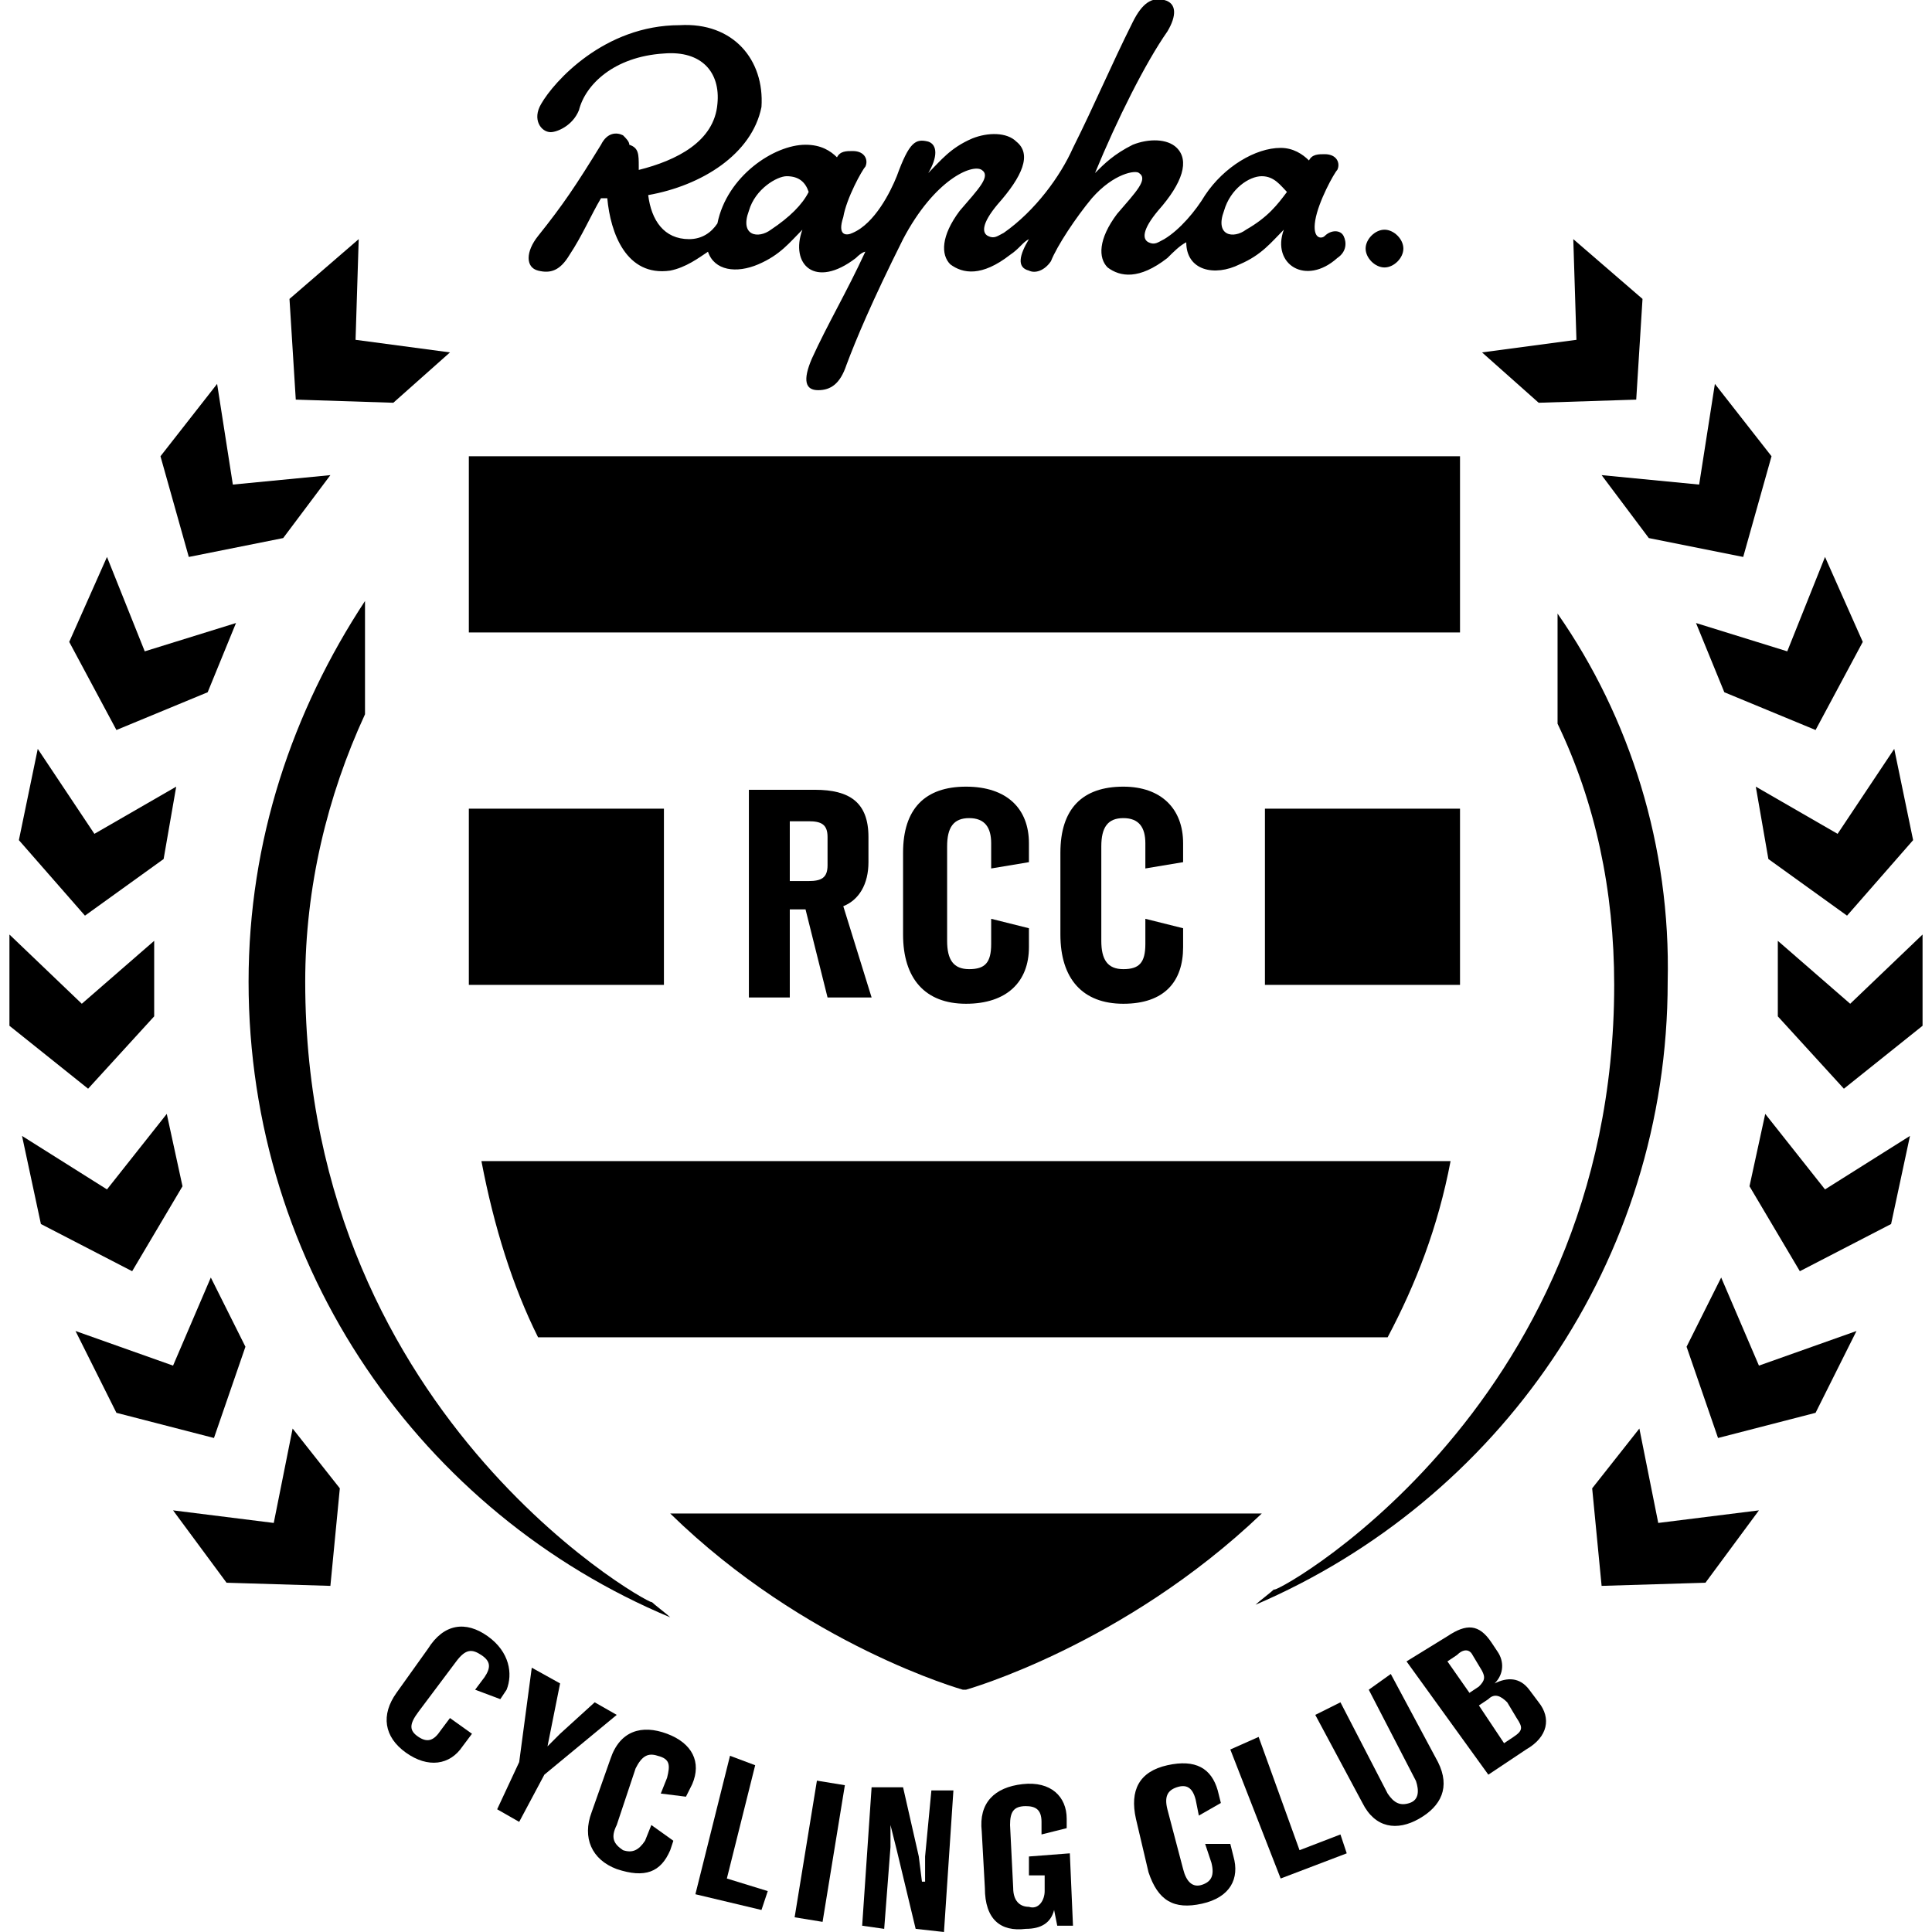<?xml version="1.0" encoding="utf-8"?>
<!-- Generator: Adobe Illustrator 25.2.1, SVG Export Plug-In . SVG Version: 6.00 Build 0)  -->
<svg width="96px" height="96px" version="1.1" id="Layer_1" xmlns="http://www.w3.org/2000/svg" xmlns:xlink="http://www.w3.org/1999/xlink" x="0px" y="0px"
	 viewBox="0 0 60.8 61.4" style="enable-background:new 0 0 60.8 61.4;" xml:space="preserve">
<g>
	<g>
		<path d="M43.7,7.3c-0.3,0-0.6,0.3-0.6,0.6c0,0.3,0.3,0.6,0.6,0.6c0.3,0,0.6-0.3,0.6-0.6C44.3,7.6,44,7.3,43.7,7.3"/>
		<path d="M39.3,7.3c-0.4,0.3-1,0.2-0.7-0.6c0.2-0.7,0.8-1.1,1.2-1.1c0.4,0,0.6,0.3,0.8,0.5C40.3,6.5,40,6.9,39.3,7.3 M24.2,7.3
			c-0.4,0.3-1,0.2-0.7-0.6c0.2-0.7,0.9-1.1,1.2-1.1c0.4,0,0.6,0.2,0.7,0.5C25.2,6.5,24.8,6.9,24.2,7.3 M41.8,7.5
			c-0.1,0.1-0.4,0.1-0.3-0.5c0.1-0.6,0.6-1.5,0.7-1.6c0.1-0.2,0-0.5-0.4-0.5c-0.2,0-0.4,0-0.5,0.2c-0.2-0.2-0.5-0.4-0.9-0.4
			c-0.8,0-1.8,0.6-2.4,1.5c-0.3,0.5-0.8,1.1-1.3,1.4c-0.2,0.1-0.3,0.2-0.5,0.1c-0.2-0.1-0.2-0.4,0.3-1c0.8-0.9,1-1.6,0.6-2
			c-0.3-0.3-0.9-0.3-1.4-0.1c-0.6,0.3-0.9,0.6-1.2,0.9C35.2,3.8,36.1,2,36.8,1c0.3-0.5,0.3-0.9-0.1-1c-0.4-0.1-0.7,0.1-1,0.7
			c-0.7,1.4-1.2,2.6-1.9,4v0c-0.4,0.9-1.2,2-2.2,2.7c-0.2,0.1-0.3,0.2-0.5,0.1c-0.2-0.1-0.2-0.4,0.3-1c0.8-0.9,1.1-1.6,0.6-2
			c-0.3-0.3-0.9-0.3-1.4-0.1c-0.7,0.3-1,0.7-1.4,1.1c0.3-0.5,0.3-0.9,0-1c-0.4-0.1-0.6,0-1,1.1c-0.2,0.5-0.7,1.5-1.4,1.8
			c-0.2,0.1-0.5,0.1-0.3-0.5c0.1-0.6,0.6-1.5,0.7-1.6c0.1-0.2,0-0.5-0.4-0.5c-0.2,0-0.4,0-0.5,0.2c-0.2-0.2-0.5-0.4-1-0.4
			c-1,0-2.5,1-2.8,2.5c-0.2,0.3-0.5,0.5-0.9,0.5c-0.8,0-1.2-0.6-1.3-1.4c1.7-0.3,3.3-1.3,3.6-2.8C24,1.9,23,0.7,21.3,0.8
			c-2.4,0-4,1.8-4.4,2.5c-0.3,0.5,0,0.9,0.3,0.9c0.2,0,0.7-0.2,0.9-0.7c0.2-0.8,1.1-1.7,2.7-1.8c1.2-0.1,1.8,0.6,1.7,1.6
			c-0.1,1.2-1.3,1.8-2.5,2.1V5.3c0-0.4,0-0.6-0.3-0.7c0-0.1-0.1-0.2-0.2-0.3c-0.2-0.1-0.5-0.1-0.7,0.3c-0.8,1.3-1.2,1.9-2,2.9
			c-0.4,0.5-0.4,1,0,1.1c0.4,0.1,0.7,0,1-0.5c0.4-0.6,0.7-1.3,1-1.8c0.1,0,0.2,0,0.2,0c0.1,1.1,0.6,2.5,2,2.3
			c0.5-0.1,0.9-0.4,1.2-0.6c0.2,0.6,0.9,0.7,1.6,0.4c0.7-0.3,1-0.7,1.4-1.1c-0.4,1.1,0.4,1.9,1.7,0.9C27.1,8,27.2,8,27.2,8
			c-0.6,1.3-1.2,2.3-1.7,3.4c-0.3,0.7-0.2,1,0.2,1c0.4,0,0.7-0.2,0.9-0.8c0.3-0.8,0.8-2,1.8-4c1-1.9,2.2-2.4,2.5-2.2
			c0.3,0.2-0.1,0.6-0.7,1.3c-0.6,0.8-0.6,1.4-0.3,1.7c0.4,0.3,1,0.4,1.9-0.3c0.3-0.2,0.4-0.4,0.6-0.5c-0.3,0.5-0.4,0.9,0,1
			c0.2,0.1,0.5,0,0.7-0.3c0.2-0.5,0.8-1.4,1.3-2c0.7-0.8,1.4-0.9,1.5-0.8c0.3,0.2-0.1,0.6-0.7,1.3c-0.6,0.8-0.6,1.4-0.3,1.7
			c0.4,0.3,1,0.4,1.9-0.3c0.2-0.2,0.4-0.4,0.6-0.5c0,0.9,0.9,1.1,1.7,0.7c0.7-0.3,1-0.7,1.4-1.1c-0.4,1.1,0.7,1.8,1.7,0.9
			c0.3-0.2,0.3-0.5,0.2-0.7C42.3,7.3,42,7.3,41.8,7.5"/>
		<path d="M15.2,52c-0.7-0.5-1.4-0.4-1.9,0.4l-1,1.4c-0.5,0.7-0.4,1.4,0.3,1.9c0.7,0.5,1.4,0.4,1.8-0.2l0.3-0.4L14,54.6L13.7,55
			c-0.2,0.3-0.4,0.4-0.7,0.2c-0.3-0.2-0.3-0.4,0-0.8l1.2-1.6c0.3-0.4,0.5-0.4,0.8-0.2c0.3,0.2,0.3,0.4,0.1,0.7l-0.3,0.4l0.8,0.3
			l0.2-0.3C16,53.2,15.9,52.5,15.2,52"/>
	</g>
	<polygon points="16.2,56 16.6,53 17.5,53.5 17.2,55 17.1,55.5 17.1,55.5 17.5,55.1 18.6,54.1 19.3,54.5 17,56.4 16.2,57.9 
		15.5,57.5 	"/>
	<g>
		<path d="M21,58.8c-0.3,0.7-0.8,0.9-1.7,0.6c-0.8-0.3-1.1-1-0.8-1.8l0.6-1.7c0.3-0.9,1-1.1,1.8-0.8c0.8,0.3,1.1,0.9,0.8,1.6
			l-0.2,0.4l-0.8-0.1l0.2-0.5c0.1-0.4,0.1-0.6-0.3-0.7c-0.3-0.1-0.5,0-0.7,0.4L19.3,58c-0.2,0.4-0.1,0.6,0.2,0.8
			c0.3,0.1,0.5,0,0.7-0.3l0.2-0.5l0.7,0.5L21,58.8z"/>
	</g>
	<polygon points="22.8,59.7 24.1,60.1 23.9,60.7 21.8,60.2 22.9,55.8 23.7,56.1 	"/>
	<rect x="23.5" y="58.3" transform="matrix(0.161 -0.987 0.987 0.161 -36.372 74.741)" width="4.4" height="0.9"/>
	<polygon points="27.1,61.2 27.8,61.3 28,58.7 28,58 28,58 28.2,58.8 28.8,61.3 29.7,61.4 30,56.9 29.3,56.9 29.1,59 29.1,59.8 
		29,59.8 28.9,59 28.4,56.8 27.4,56.8 	"/>
	<g>
		<path d="M32.9,60.1l0-0.5l-0.5,0l0-0.6l1.3-0.1l0.1,2.3l-0.5,0l-0.1-0.5l0,0c-0.1,0.4-0.4,0.6-0.9,0.6C31.5,61.4,31,61,31,60
			l-0.1-1.8c-0.1-0.9,0.4-1.4,1.3-1.5c0.9-0.1,1.4,0.4,1.4,1.1l0,0.3l-0.8,0.2l0-0.4c0-0.4-0.2-0.5-0.5-0.5c-0.4,0-0.5,0.2-0.5,0.6
			l0.1,2c0,0.4,0.2,0.6,0.5,0.6C32.7,60.7,32.9,60.4,32.9,60.1"/>
		<path d="M38.9,59c0.2,0.7-0.1,1.3-1,1.5c-0.9,0.2-1.4-0.1-1.7-1l-0.4-1.7c-0.2-0.9,0.1-1.5,1-1.7c0.9-0.2,1.4,0.1,1.6,0.8l0.1,0.4
			l-0.7,0.4l-0.1-0.5c-0.1-0.4-0.3-0.5-0.6-0.4c-0.3,0.1-0.4,0.3-0.3,0.7l0.5,1.9c0.1,0.4,0.3,0.6,0.6,0.5c0.3-0.1,0.4-0.3,0.3-0.7
			L38,58.6l0.8,0L38.9,59z"/>
	</g>
	<polygon points="41,58.8 42.3,58.3 42.5,58.9 40.4,59.7 38.8,55.6 39.7,55.2 	"/>
	<g>
		<path d="M43.9,53.2l1.5,2.8c0.4,0.8,0.1,1.4-0.6,1.8c-0.7,0.4-1.4,0.3-1.8-0.5l-1.5-2.8l0.8-0.4l1.5,2.9c0.2,0.3,0.4,0.4,0.7,0.3
			c0.3-0.1,0.3-0.4,0.2-0.7l-1.5-2.9L43.9,53.2z"/>
		<path d="M45.7,52c0.6-0.4,1-0.4,1.4,0.2l0.2,0.3c0.2,0.3,0.2,0.7-0.1,1l0,0c0.4-0.2,0.8-0.2,1.1,0.2l0.3,0.4
			c0.4,0.5,0.3,1.1-0.4,1.5l-1.2,0.8l-2.6-3.6L45.7,52z M46.8,53.1l-0.3-0.5c-0.1-0.2-0.3-0.2-0.5,0l-0.3,0.2l0.7,1l0.3-0.2
			C46.9,53.4,46.9,53.3,46.8,53.1 M47.9,54.6l-0.3-0.5c-0.2-0.2-0.4-0.3-0.6-0.1l-0.3,0.2l0.8,1.2l0.3-0.2
			C48.1,55,48.1,54.9,47.9,54.6"/>
		<path d="M21,48.1c4.3,4.2,9.3,5.6,9.3,5.6h0.1c0,0,5-1.4,9.4-5.6H21z"/>
		<path d="M35.4,31.9c1.3,0,1.9-0.7,1.9-1.8v-0.6l-1.2-0.3V30c0,0.6-0.2,0.8-0.7,0.8c-0.5,0-0.7-0.3-0.7-0.9v-3
			c0-0.6,0.2-0.9,0.7-0.9c0.5,0,0.7,0.3,0.7,0.8v0.8l1.2-0.2v-0.6c0-1.1-0.7-1.8-1.9-1.8c-1.3,0-2,0.7-2,2.1v2.6
			C33.4,31.1,34.1,31.9,35.4,31.9"/>
		<path d="M30.4,31.9c1.3,0,2-0.7,2-1.8v-0.6l-1.2-0.3V30c0,0.6-0.2,0.8-0.7,0.8c-0.5,0-0.7-0.3-0.7-0.9v-3c0-0.6,0.2-0.9,0.7-0.9
			c0.5,0,0.7,0.3,0.7,0.8v0.8l1.2-0.2v-0.6c0-1.1-0.7-1.8-2-1.8c-1.3,0-2,0.7-2,2.1v2.6C28.4,31.1,29.1,31.9,30.4,31.9"/>
		<path d="M24.8,26.1h0.6c0.4,0,0.6,0.1,0.6,0.5v0.9c0,0.4-0.2,0.5-0.6,0.5h-0.6V26.1z M24.8,28.9h0.5l0.7,2.8h1.4l-0.9-2.9
			c0.5-0.2,0.8-0.7,0.8-1.4v-0.8c0-1.1-0.6-1.5-1.7-1.5h-2.1v6.6h1.3V28.9z"/>
		<path d="M45.8,36.9H15c0.4,2.1,1,4,1.8,5.6h27C44.7,40.8,45.4,39,45.8,36.9"/>
	</g>
	<rect x="14.6" y="25.7" width="6.2" height="5.6"/>
	<rect x="39.9" y="25.7" width="6.2" height="5.6"/>
	<rect x="14.6" y="14.5" width="31.5" height="5.6"/>
	<polygon points="5,35.4 3.1,37.8 0.4,36.1 1,38.9 3.9,40.4 5.5,37.7 	"/>
	<polygon points="5.3,25 2.7,26.5 0.9,23.8 0.3,26.7 2.4,29.1 4.9,27.3 	"/>
	<g>
		<path d="M9.4,31.2c0-3,0.7-5.9,1.9-8.5v-3.6C9,22.6,7.6,26.7,7.6,31.2c0,9.1,5.5,16.9,13.4,20.2c-0.1-0.1-0.5-0.4-0.6-0.5
			C20.9,51.3,9.4,45.3,9.4,31.2"/>
	</g>
	<polygon points="14,11.2 11,10.8 11.1,7.6 8.9,9.5 9.1,12.7 12.2,12.8 	"/>
	<polygon points="10.2,15.1 7.1,15.4 6.6,12.2 4.8,14.5 5.7,17.7 8.7,17.1 	"/>
	<polygon points="3.1,17.7 1.9,20.4 3.4,23.2 6.3,22 7.2,19.8 4.3,20.7 	"/>
	<polygon points="0,29.7 2.3,31.9 4.6,29.9 4.6,32.3 2.5,34.6 0,32.6 	"/>
	<polygon points="6.4,40.6 5.2,43.4 2.1,42.3 3.4,44.9 6.5,45.7 7.5,42.8 	"/>
	<polygon points="9,45.4 8.4,48.4 5.2,48 6.9,50.3 10.2,50.4 10.5,47.3 	"/>
	<g>
		<path d="M49.2,19.5V23c1.2,2.5,1.8,5.3,1.8,8.3C51,45,39.8,50.9,40.2,50.5c-0.1,0.1-0.5,0.4-0.6,0.5c7.7-3.3,13.1-10.9,13.1-19.8
			C52.8,26.9,51.5,22.8,49.2,19.5"/>
	</g>
	<polygon points="55.8,35.4 57.7,37.8 60.4,36.1 59.8,38.9 56.9,40.4 55.3,37.7 	"/>
	<polygon points="55.5,25 58.1,26.5 59.9,23.8 60.5,26.7 58.4,29.1 55.9,27.3 	"/>
	<polygon points="46.8,11.2 49.8,10.8 49.7,7.6 51.9,9.5 51.7,12.7 48.6,12.8 	"/>
	<polygon points="50.6,15.1 53.7,15.4 54.2,12.2 56,14.5 55.1,17.7 52.1,17.1 	"/>
	<polygon points="57.7,17.7 58.9,20.4 57.4,23.2 54.5,22 53.6,19.8 56.5,20.7 	"/>
	<polygon points="60.8,29.7 58.5,31.9 56.2,29.9 56.2,32.3 58.3,34.6 60.8,32.6 	"/>
	<polygon points="54.4,40.6 55.6,43.4 58.7,42.3 57.4,44.9 54.3,45.7 53.3,42.8 	"/>
	<polygon points="51.8,45.4 52.4,48.4 55.6,48 53.9,50.3 50.6,50.4 50.3,47.3 	"/>
</g>
</svg>
